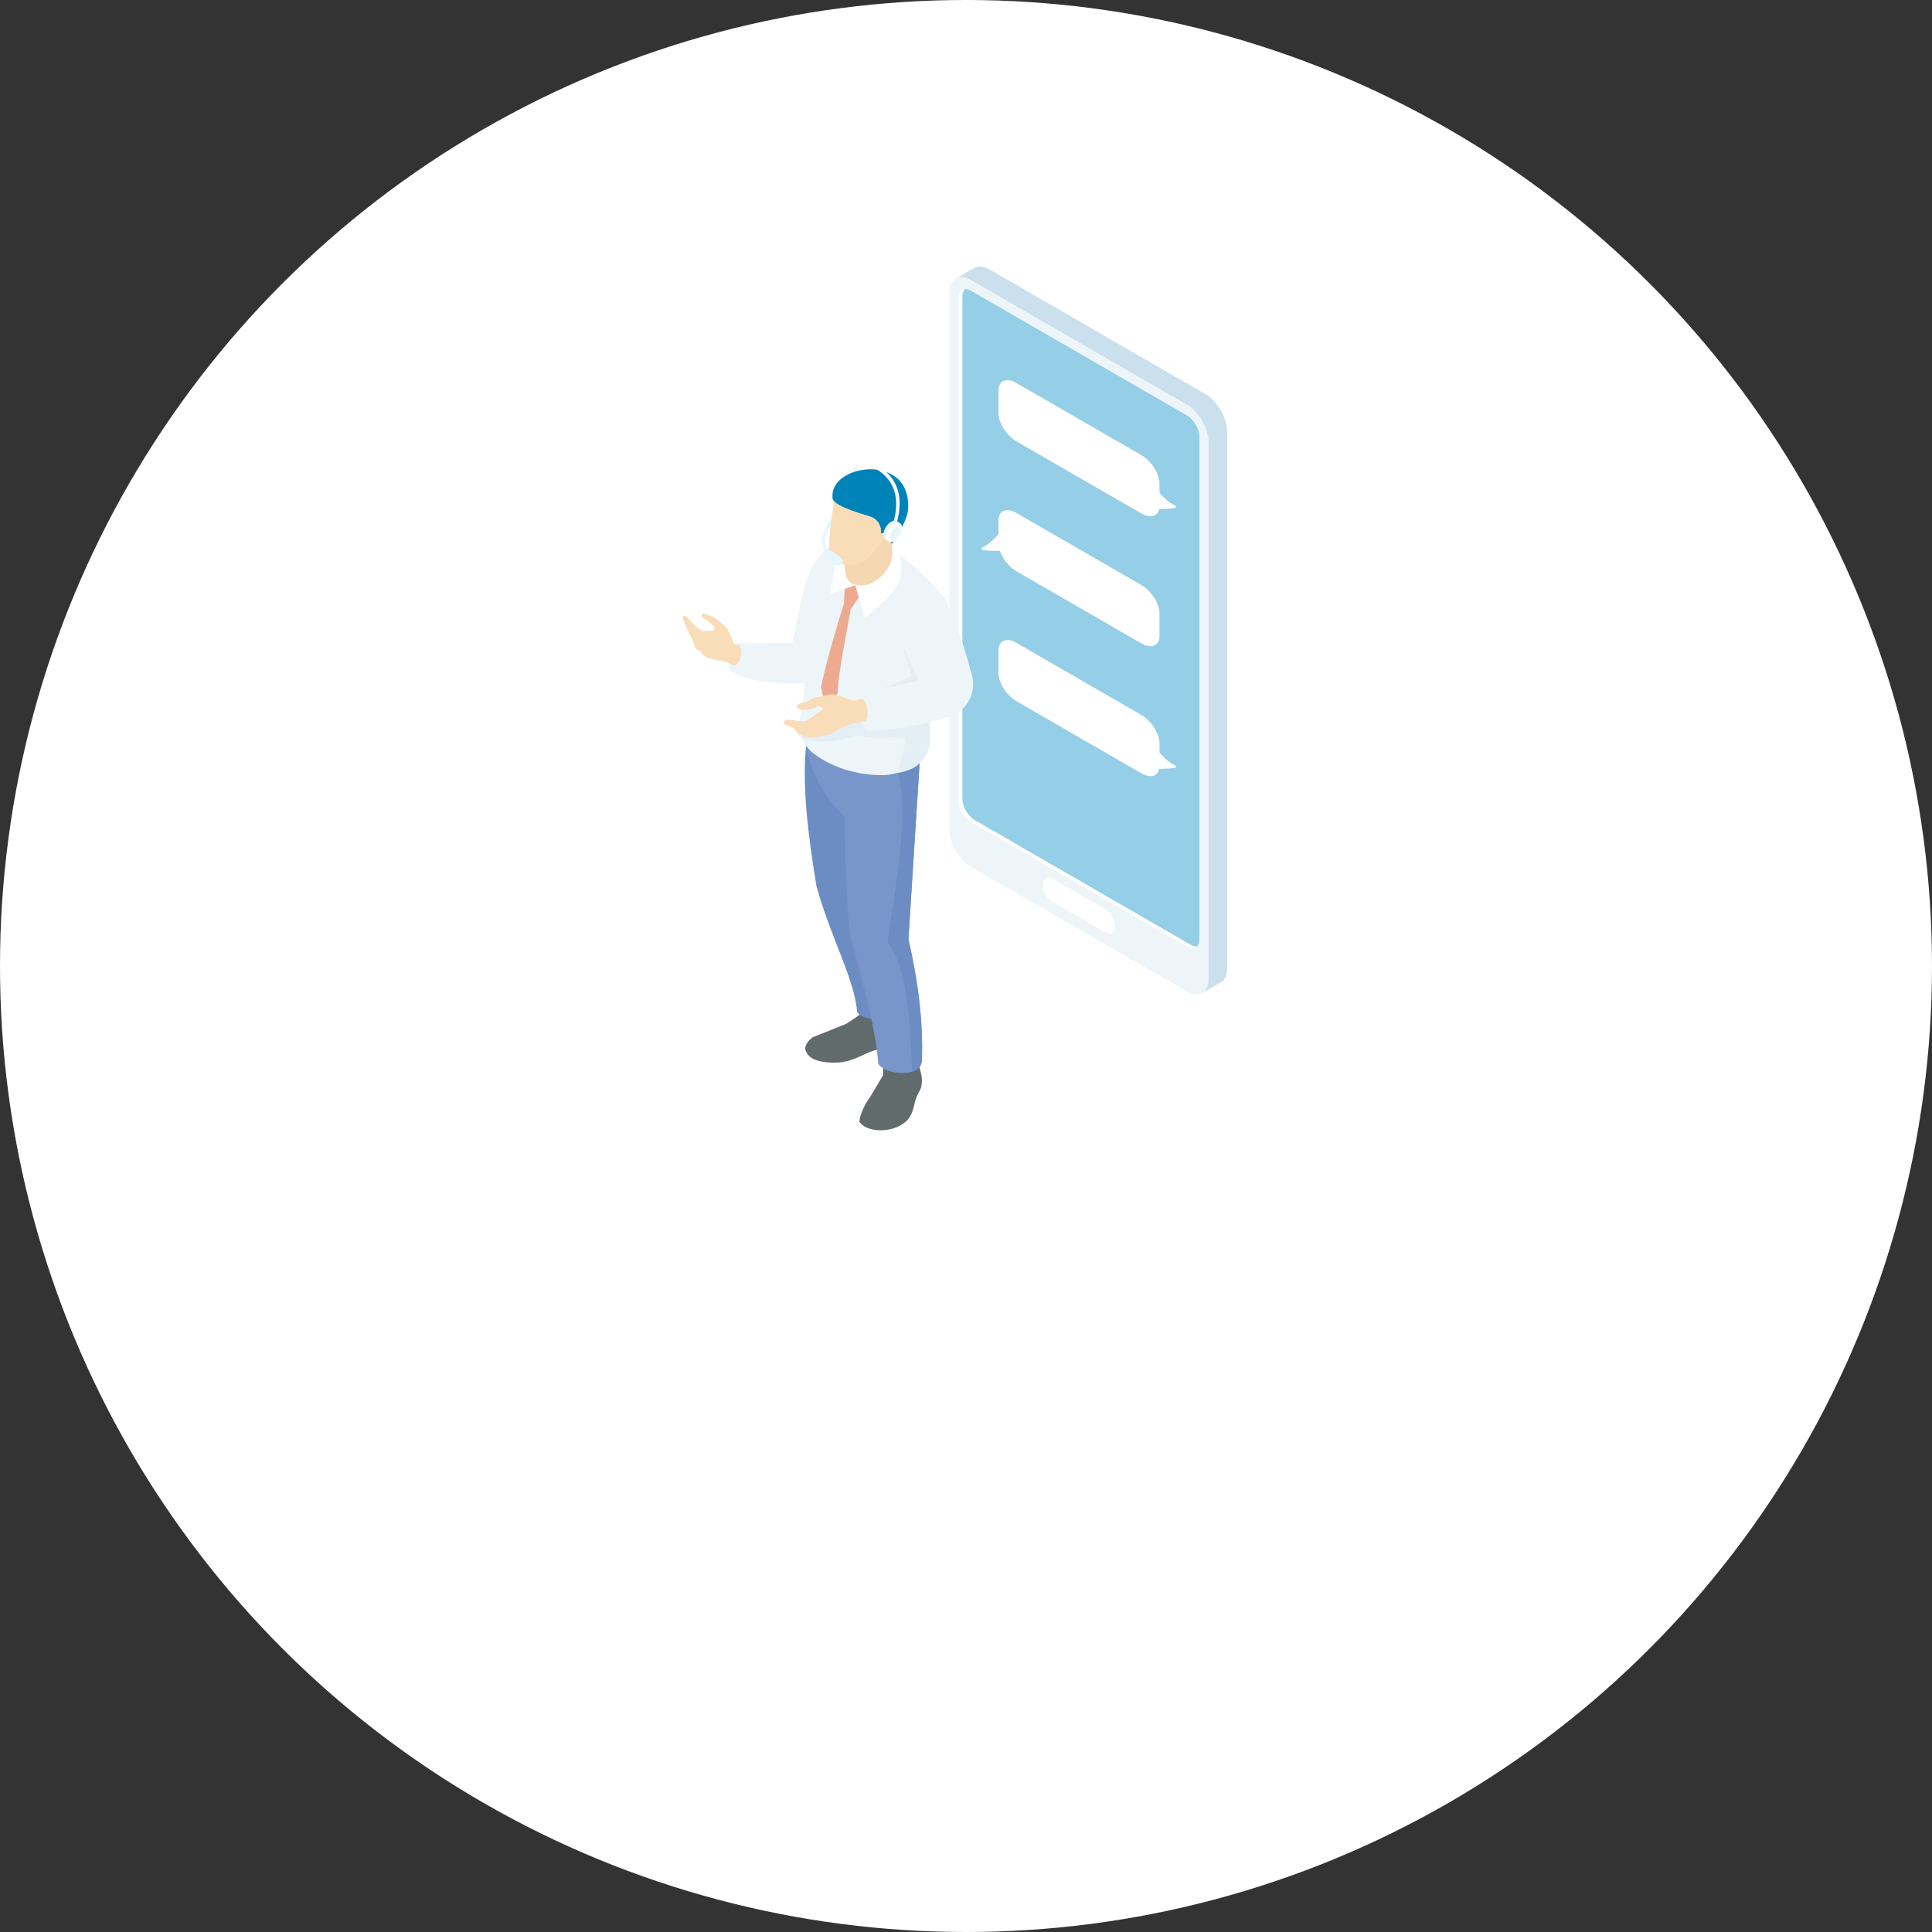 <?xml version="1.0" encoding="UTF-8"?><svg id="_レイヤー_2" xmlns="http://www.w3.org/2000/svg" viewBox="0 0 461 461"><rect x="0" y="0" width="461" height="461" fill="#333333" stroke="none"/><defs><style>.cls-1{isolation:isolate;}.cls-2{fill:#f9ddb9;}.cls-2,.cls-3,.cls-4,.cls-5,.cls-6,.cls-7,.cls-8,.cls-9,.cls-10,.cls-11,.cls-12,.cls-13,.cls-14{stroke-width:0px;}.cls-3{fill:#626b6c;}.cls-4{fill:#7896c9;}.cls-5{fill:#6c8dc4;}.cls-6{fill:#95cee7;}.cls-7{fill:#cae0ec;}.cls-8{fill:#fff;}.cls-9{fill:#eeaa90;}.cls-10{fill:#e6f6ff;}.cls-11{fill:#e4eef5;}.cls-12{fill:#eef5f9;}.cls-13{fill:#f5d7b2;}.cls-14{fill:#0083b8;}</style></defs><g id="_デザイン"><circle class="cls-8" cx="230.5" cy="230.5" r="230.5"/></g><g id="_レイヤー_3"><path class="cls-7" d="m230.94,75.29v120.05c0,3.3,2.32,7.31,5.17,8.96l49.05,28.32,1.53,4.44,4.6-2.65c.94-.54,1.51-1.7,1.51-3.35V102.99c0-3.3-2.32-7.31-5.17-8.96l-51.52-29.74c-1.39-.81-2.66-.89-3.59-.39,0,0-4.6,2.65-4.6,2.65l3.02,8.75Z"/><path class="cls-12" d="m283.21,236.59l-51.52-29.74c-2.86-1.65-5.17-5.66-5.17-8.96V69.82c0-3.3,2.32-4.63,5.17-2.99l51.52,29.74c2.86,1.65,5.17,5.66,5.17,8.96v128.07c0,3.3-2.31,4.63-5.17,2.99Z"/><path class="cls-8" d="m228.73,71.09v119.85c0,1.9,1.33,4.2,2.97,5.15l51.52,29.73c.96.56,1.82.53,2.35.01.39-.34.62-.94.62-1.72v-119.85c0-1.9-1.34-4.19-2.97-5.14l-51.52-29.74c-.53-.31-1.03-.43-1.45-.39-.91.06-1.52.82-1.52,2.1Z"/><path class="cls-6" d="m229.63,70.71v119.85c0,1.9,1.34,4.19,2.97,5.14l51.52,29.74c.53.31,1.02.43,1.45.39.39-.34.62-.94.62-1.72v-119.85c0-1.9-1.34-4.19-2.97-5.14l-51.52-29.74c-.53-.31-1.03-.43-1.45-.39-.39.34-.62.94-.62,1.72Z"/><path class="cls-8" d="m263.7,222.45l-12.49-7.21c-1.31-.76-2.38-2.61-2.38-4.13s1.07-2.13,2.38-1.38l12.49,7.21c1.31.76,2.38,2.61,2.38,4.13s-1.07,2.13-2.38,1.38Z"/><path class="cls-8" d="m272.36,122.53l-29.81-17.21c-2.38-1.37-4.31-4.42-4.31-6.8v-5.3c0-2.38,1.93-3.19,4.31-1.82l29.81,17.21c2.38,1.37,4.31,4.42,4.31,6.8v5.3c0,2.38-1.93,3.19-4.31,1.82Z"/><path class="cls-8" d="m276.21,117s1.85,2.58,4.17,3.6c.32.14.24.62-.11.66-1.94.21-4.8.38-6.06-.26"/><path class="cls-8" d="m272.36,153.53l-29.81-17.21c-2.38-1.37-4.31-4.42-4.31-6.8v-5.3c0-2.38,1.93-3.19,4.31-1.82l29.81,17.21c2.38,1.37,4.31,4.42,4.31,6.8v5.3c0,2.38-1.93,3.19-4.31,1.82Z"/><path class="cls-8" d="m238.58,127s-1.85,2.58-4.17,3.6c-.32.14-.24.62.11.66,1.94.21,4.8.38,6.06-.26"/><path class="cls-8" d="m272.36,184.53l-29.81-17.21c-2.38-1.37-4.31-4.42-4.31-6.8v-5.3c0-2.38,1.93-3.19,4.31-1.82l29.81,17.21c2.38,1.37,4.31,4.42,4.31,6.8v5.3c0,2.38-1.93,3.19-4.31,1.82Z"/><path class="cls-8" d="m276.21,179s1.85,2.58,4.17,3.6c.32.14.24.62-.11.66-1.94.21-4.8.38-6.06-.26"/><path class="cls-10" d="m204.12,111.31l.73.29c-1.26,1-2,3.19-2.46,4.84l-.81-.04c.5-1.8,1.24-3.88,2.54-5.1Z"/><path class="cls-12" d="m196.3,132.1c-4.3,3.21-5.21,12.72-7.29,21.29l-13.42.1c-2.23.53-1.88,5.04-1.34,6.51,5.73,3.67,13.15,2.85,19.67,3.14,5.31-1.59,6.07-19.45,8.19-20.4l-5.82-10.63Z"/><path class="cls-2" d="m174.95,158.77c-1.3-.9-1.34-.67-1.74-.8l-3.45-.76c-.98-.11-1.85-.64-2.4-1.46l-.25-.36c-.65-.19-1.17-.68-1.39-1.31l-.44-1.27-.92-1.79-1.4-3.36c-.31-.91.35-.92.92-.46l2.24,2.35,1.3,1.01,2.97-.07.04-.95-1.61-1.42-.99-.65c-.85-.63-.42-1.26.45-1.02l2.25.9,2.96,2.48,1.72,3.87,1.13.33c1.1.86.2,5.3-1.4,4.73Z"/><path class="cls-3" d="m215.88,241.47c.74,1.07.63,3.46.33,6.15-.85,2.7-3.43,2.37-5.65,2.62-4.29.48-6.55,3.58-12.22,3.32-3.37-.16-5.58-.98-6.2-3.15-.06-.99.56-1.96,1.8-2.92,0,0,7.88-3.12,8.08-3.24.21-.12,3.78-2.5,3.86-2.76.08-.26,1.61-6.13,1.61-6.13l8.32.37.08,5.74Z"/><path class="cls-3" d="m219.38,254.57c.66,2.49.78,3.21.38,5.02-.41.95-.79,1.37-1.25,2.68-.54,1.62-.6,4.38-3.12,5.91-3.02,2.17-8.67,2.03-10.33-.51.05-1.2.97-3.81,2.54-5.88l3.1-5.2.04-5,8.31-1.44.34,4.42Z"/><path class="cls-5" d="m209.04,177.43l-1.49,33.37c2.25,9.79,7.01,19.11,7.4,28.81-.18,4.07-8.47,4.6-10.44,1.89-.48-7.52-6.36-17.96-9.67-29.96-2.01-12.04-3.57-24.49-2.41-34.42l16.61.31Z"/><path class="cls-4" d="m192.63,177.99c-.39,3.39,3.86,12.54,9,16.81-.09,7.26.29,19.86,1.15,28.1,3.32,11.99,6.31,23.48,6.79,30.99,1.31,1.81,5.42,2.67,8.06,1.82.21-.06.38-.12.53-.2.05-.02.11-.06.18-.08.94-.47,1.58-1.23,1.63-2.33.36-9.51-.95-19.2-3.2-29l2.72-42.92.08-1.2-26.93-2Z"/><path class="cls-5" d="m211.79,224.8c4.79,6.38,5.32,18.64,5.83,30.91.1-.05.28-.11.53-.2.05-.02.11-.06.18-.08.94-.47,1.58-1.23,1.63-2.33.36-9.51-.95-19.2-3.2-29l2.72-42.92-5.19,3.21c2.66,10.86-.49,25.36-2.5,40.4Z"/><path class="cls-12" d="m190.81,174.09c.11.69.29,1.36.54,2.01.56,1.42,1.48,2.69,2.72,3.65,4.96,3.84,12.05,5.59,17.95,5.13,1.53-.3,3.05-.62,4.51-1.07.45-.14.88-.32,1.28-.54,2.58-1.35,4.19-4.14,4.12-7.11,0-.06,0-.11,0-.17-.03-.62-.04-1.25-.05-1.9,0-.64,0-1.3.03-1.96l1.27-10.5,2.3-18.93c-4.2-4.98-9.11-9.35-14.7-13.16l-11.55.03c-4.59,2.97-5.78,6.88-6.7,12.18,0,0-.11,21.28-1.08,26.43-.16.82-.34,1.71-.53,2.63-.22,1.09-.26,2.21-.1,3.29Z"/><path class="cls-9" d="m205.05,138.5l.23,3.56-2.3,3.33c-.86,5.1-3.11,15.92-3.08,19.9l-2.61,4.52-1.4-5.79c1.27-6.23,4.21-16.01,5.5-20.08l.19-4.37,2.46-1.51,1.01.43Z"/><path class="cls-8" d="m209.49,128.16l5.07,4.14c2.47,7.86-3.98,11-8.21,15.31l-2.28-8-6.19,2.24,2.37-11.12,9.24-2.57Z"/><path class="cls-11" d="m190.15,174.6c.08.6.51,1.1,1.2,1.49,2.26,1.28,7.36,1.3,12.79-.63,5.73,1.22,11.63-.13,11.75.98.22,1.91-1.4,5.8-1.59,7.95,6.02-.9,7.69-5.27,7.63-8.25-.03-.67-.06-1.37-.06-2.07,0-.64,0-1.29.03-1.96l1.27-10.5-7.8-7.03s1.04,2.21,2,6.52c.16.75-8.25,3.4-12.14,5.99-4.7,3.12-12.18,5.81-14.42,6.99-.43.23-.67.4-.65.52Z"/><path class="cls-12" d="m225.46,142.7c2.87,6.36,4.84,12.27,6.48,18.5,1.08,4.1-1.18,8.37-5.2,9.7-5.72,1.88-12.06,3.1-19.75,3.54-2.05-.61-3.4-7.08-1.82-8.9l14.07-3.12-3.17-6.89c-4.33-7.96,4.57-18,9.4-12.83Z"/><path class="cls-2" d="m206.18,172.11c1.58-.24.85-5.43-.7-5.34l-1.78.48c-1.57-.62-3.3-1.16-5.14-1.64l-4.28.93-2.23,1.05-1,.25c-1.29.14-1.2,1.23-.01,1.56l1.87-.02,2.59-.85,1.1.58-4.43,3.08-4.02-.45c-1.43-.05-1.47,1-.51,1.34l1.63.57.89.96.95.7,1.24.6c1.92.12,3.8-.21,5.51-.63l4.5-2.37,3.82-.8Z"/><path class="cls-10" d="m197.33,132.49l.46-.49s-.91-.9-.97-2.93c-.05-1.92,2.69-6.09,2.71-6.13l-.56-.37c-.12.18-2.89,4.39-2.83,6.52.07,2.33,1.14,3.36,1.18,3.4Z"/><path class="cls-13" d="m202.17,138.01c.29.64.7,1.12,1.25,1.31,5.28,1.82,9.95-4.1,9.49-7.72-.34-3.72-.53-5.75-.53-5.75l-10.47,2.09s-.16.97-.28,2.34c-.21,2.33-.33,5.82.54,7.74Z"/><path class="cls-13" d="m202.17,138.01c.5.37,1.05.61,1.67.64,4.89.22,6.26-8.96,6.26-8.96l-8.47.58c-.21,2.33-.33,5.82.54,7.74Z"/><path class="cls-2" d="m211.49,127.6s-2.39,3.58-4.31,5.61c-1.55,1.64-7.43,2.91-9.17-.95-.67-1.48.63-10.95,1.06-12.62.7-2.68,2.34-8.38,10.16-6.95,3.78.69,6,3.57,6.35,6.93.27,2.68-2.07,7.31-2.07,7.31l-2.03.67Z"/><path class="cls-14" d="m212.75,129.81l-.39-2.49-2.16-.1c.21-1.05-.35-3.3-2.58-3.98-4.32-1.3-9.2-2.95-8.97-4.55-.36-5.01,6.62-7.53,11.34-6.49,5.73,1.26,6.8,5.51,6.72,8.98-.08,3.39-3.96,8.63-3.96,8.63Z"/><path class="cls-2" d="m212.88,124.43c.53-.24,1.24-.17,1.57.31.18.27.22.62.15.94-.06.32-.21.61-.37.9-.27.49-.57.98-.89,1.44-.26.38-.58.77-1.03.86-.46.09-1.02.38-1.25-.03-.23-.41-.15-1.49-.04-1.95.24-.97.92-2.04,1.86-2.46Z"/><path class="cls-8" d="m205.19,110.56c1.46-.65,3.18-.25,5.24,1.21,3.91,2.78,5.14,7.24,3.57,12.91l-.81-.04c1.52-5.45.39-9.57-3.35-12.22-1.81-1.28-3.3-1.68-4.43-1.18-.2.09-.39.21-.56.35l-.73-.29c.32-.3.67-.57,1.07-.74Z"/><g class="cls-1"><path class="cls-10" d="m214.74,124.84l-.72-.46c-.32-.2-.77-.2-1.28.07-1.03.53-1.91,1.9-1.96,3.07-.03.58.16,1,.48,1.21l.72.46c-.32-.21-.51-.62-.48-1.21.05-1.16.93-2.54,1.96-3.07.51-.26.96-.27,1.28-.07Z"/><path class="cls-8" d="m215.23,126.05c.05-1.16-.74-1.68-1.77-1.15-1.03.53-1.91,1.9-1.96,3.07-.05,1.16.74,1.67,1.77,1.14,1.03-.53,1.9-1.9,1.96-3.06Z"/></g><path class="cls-10" d="m215.02,126.61c.02-.8-.55-1.17-1.26-.82-.72.35-1.31,1.28-1.33,2.08-.02.8.55,1.17,1.27.82.72-.35,1.31-1.28,1.33-2.08Z"/><path class="cls-10" d="m196.96,132.01c0-.28.05-.55.38-.73,1.02-.11,3.23,1.47,3.77,2.39-.02.99-.42,1.21-.9,1.29-1.55-.23-3.3-1.95-3.25-2.95Z"/></g></svg>